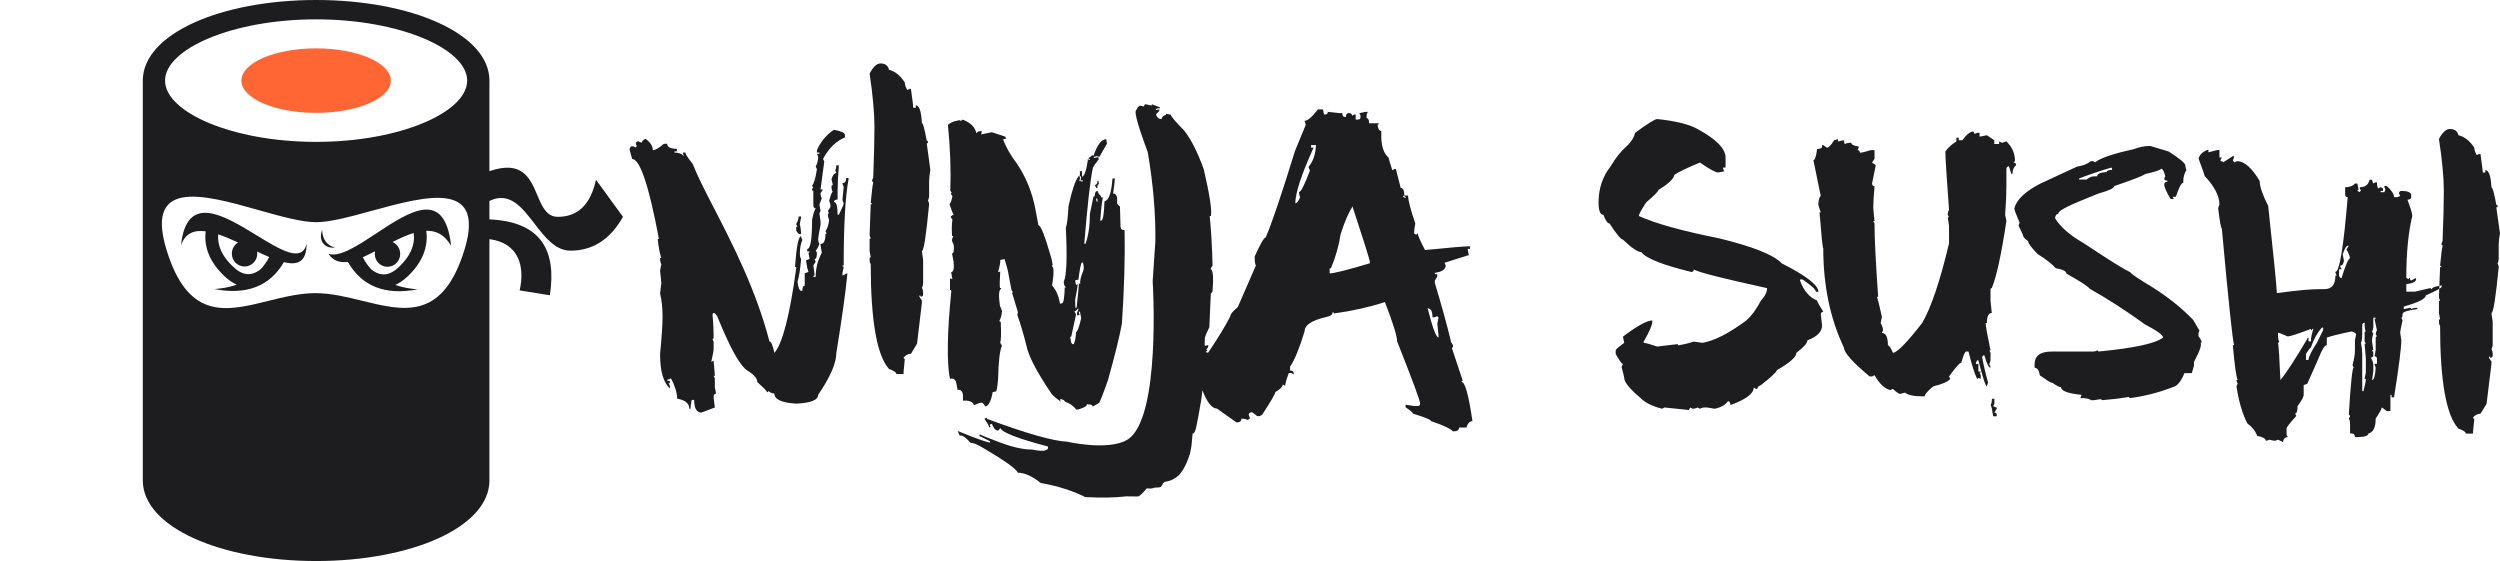 <svg width="254" height="57" viewBox="0 0 254 57" fill="none" xmlns="http://www.w3.org/2000/svg">
<path fill-rule="evenodd" clip-rule="evenodd" d="M54.593 19.831C53.872 18.126 53.07 16.232 49.726 17.391V8.19C49.726 3.438 41.788 0 32.117 0C22.446 0 14.508 3.438 14.508 8.19V48.81C14.508 53.562 22.446 57 32.117 57C41.788 57 49.726 53.562 49.726 48.81V24.296C52.709 24.692 53.353 27.059 52.795 29.506L55.865 29.998C56.554 25.509 55.041 22.524 49.726 22.291V20.419C51.768 19.426 53.017 21.049 54.297 22.712C55.347 24.077 56.418 25.468 57.965 25.468C60.227 25.468 62.004 24.322 63.296 22.029L60.55 18.262C60.011 20.773 58.719 22.029 56.673 22.029C55.523 22.029 55.076 20.972 54.593 19.831ZM36.811 30.563C35.246 30.178 33.636 29.783 32.052 29.783C30.442 29.783 28.816 30.186 27.24 30.577C23.125 31.599 19.352 32.535 17.11 25.981C14.375 17.986 20.619 19.748 26.311 21.355C28.52 21.978 30.646 22.578 32.133 22.575C33.561 22.573 35.612 22.011 37.757 21.423L37.757 21.423C43.401 19.877 49.693 18.153 46.995 25.981C44.743 32.511 40.929 31.574 36.811 30.563ZM24.194 24.637C23.5 24.316 22.813 24.021 22.165 23.808C22.075 24.966 22.57 26.042 23.674 27.091C24.637 28.007 25.545 28.114 26.519 27.323C26.839 26.966 27.117 26.563 27.352 26.115C26.956 25.947 26.544 25.757 26.123 25.557C26.134 25.626 26.14 25.696 26.14 25.768C26.14 26.491 25.561 27.078 24.847 27.078C24.133 27.078 23.555 26.491 23.555 25.768C23.555 25.286 23.811 24.865 24.194 24.637ZM18.385 24.949C18.802 23.68 19.726 23.349 20.897 23.502C20.699 25.133 21.34 26.669 22.79 28.047C23.208 28.445 23.63 28.735 24.055 28.922C23.377 29.158 22.617 29.308 21.778 29.371C25.061 29.995 27.416 29.083 28.842 26.635C30.212 26.969 31.148 26.642 31.148 24.785C30.671 26.719 28.499 25.391 26.074 23.908C22.748 21.874 18.946 19.549 18.385 24.949ZM38.102 25.53C37.677 25.752 37.26 25.959 36.858 26.133C37.094 26.585 37.374 26.991 37.697 27.35C38.67 28.141 39.578 28.034 40.542 27.118C41.697 26.02 42.185 24.891 42.033 23.671C41.336 23.882 40.608 24.219 39.88 24.591C40.339 24.792 40.66 25.255 40.66 25.794C40.66 26.518 40.082 27.105 39.368 27.105C38.654 27.105 38.076 26.518 38.076 25.794C38.076 25.704 38.085 25.616 38.102 25.53ZM33.378 25.794C33.866 26.52 34.544 26.715 35.34 26.603C36.762 29.096 39.128 30.027 42.438 29.398C41.598 29.335 40.839 29.185 40.16 28.949C40.585 28.762 41.008 28.471 41.425 28.074C42.9 26.673 43.537 25.109 43.308 23.447C44.294 23.424 45.169 23.827 45.83 24.976C45.202 19.108 41.604 21.484 38.248 23.701C36.356 24.95 34.542 26.149 33.378 25.794ZM32.731 23.338C32.731 24.251 33.216 24.976 34.024 25.139C33.216 25.303 32.247 24.648 32.731 23.338ZM47.464 8.19C47.464 11.399 40.646 14.414 32.117 14.414C23.588 14.414 16.77 11.399 16.77 8.19C16.77 4.981 23.588 1.966 32.117 1.966C40.646 1.966 47.464 4.981 47.464 8.19Z" fill="#1D1D1F"/>
<ellipse cx="32.116" cy="8.19" rx="7.593" ry="3.276" fill="#FF6633"/>
<path fill-rule="evenodd" clip-rule="evenodd" d="M91.805 38.003H91.07C91.07 37.836 90.822 37.664 90.325 37.489C89.086 36.117 88.466 32.554 88.466 26.798C88.389 26.798 88.352 26.627 88.352 26.284C88.352 26.197 88.389 26.152 88.466 26.152L88.352 25.507V24.347C88.352 24.267 88.389 24.227 88.466 24.227C88.389 24.06 88.352 23.928 88.352 23.832L88.466 20.747H88.592C88.592 20.66 88.55 20.616 88.466 20.616C88.573 19.452 88.657 18.767 88.719 18.559C88.719 18.471 88.676 18.427 88.592 18.427C88.592 18.339 88.635 18.212 88.719 18.045C88.803 15.877 88.844 14.159 88.844 12.891C88.844 11.488 88.68 9.682 88.352 7.474C88.711 6.788 89.082 6.445 89.464 6.445C89.939 6.445 90.225 6.661 90.325 7.091C90.929 7.235 91.464 7.665 91.931 8.383C91.931 8.614 92.015 8.869 92.183 9.148L92.425 9.029H92.551C92.712 10.2 92.792 10.842 92.792 10.954H93.044V10.703C93.396 10.703 93.602 11.3 93.663 12.497C93.778 12.497 93.943 13.098 94.157 14.302C94.241 14.302 94.283 14.346 94.283 14.434C94.283 14.521 94.241 14.565 94.157 14.565L94.524 17.268C94.44 17.73 94.398 18.117 94.398 18.427V19.838C94.398 20.038 94.36 20.214 94.283 20.365C94.36 20.524 94.398 20.652 94.398 20.747C94.1 23.92 93.855 25.507 93.663 25.507L93.79 26.416V28.735C93.79 28.926 93.748 29.098 93.663 29.249C93.748 29.401 93.79 29.572 93.79 29.764V29.895C93.79 30.063 93.706 30.146 93.538 30.146C93.538 30.059 93.495 30.015 93.411 30.015V30.146L93.663 30.529V30.792L93.171 34.917L92.551 35.946C92.275 35.946 92.027 36.073 91.805 36.329C91.805 36.416 91.847 36.46 91.931 36.46L91.805 37.752V38.003ZM100.296 42.562C104.241 44.028 106.953 44.801 108.432 44.88C108.432 44.88 112.592 45.833 114.523 44.683C118.005 42.61 117.112 28.556 117.112 28.556L117.383 24.538C117.422 21.709 117.164 18.678 116.609 15.448L116.554 15.298C116.22 14.396 115.278 11.851 115.385 11.299C115.564 10.898 115.724 10.711 115.867 10.742L116.227 10.817C116.258 10.653 116.316 10.579 116.398 10.596L117.005 10.724L117.03 10.595L117.849 10.901L117.827 11.018C117.586 10.967 117.45 11.028 117.417 11.201L117.689 11.123L117.802 11.147L117.777 11.276L117.468 11.602C117.444 11.727 117.54 11.877 117.756 12.052L118.003 12.104C118.047 11.877 118.2 11.735 118.461 11.675L118.483 11.558L118.967 11.659C118.941 11.792 119.385 12.321 120.299 13.244C121.02 14.16 121.689 15.482 122.307 17.214C122.903 19.787 123.144 21.37 123.03 21.964L122.906 21.938C123.051 23.367 123.148 25.05 123.196 26.987C123.082 27.134 123.015 27.254 122.997 27.349C123.245 27.4 123.31 28.158 123.191 29.621L123.02 29.841L122.868 33.237C122.589 33.829 122.439 34.188 122.414 34.313L122.391 35.101L122.503 35.124L122.776 35.047L122.726 35.305L122.555 35.525C122.637 35.542 122.671 35.594 122.654 35.68C122.572 35.663 122.522 35.697 122.505 35.783L122.747 35.834C123.791 34.29 124.546 33.045 125.011 32.1C125.011 31.916 125.26 31.618 125.757 31.203L127.604 26.958C127.52 26.91 127.478 26.607 127.478 26.049C128.059 24.766 128.43 24.124 128.591 24.124C129.195 22.753 130.186 19.831 131.563 15.359L132.675 12.656C132.591 12.489 132.549 12.361 132.549 12.274C132.855 12.274 133.306 11.887 133.903 11.114H134.408L134.523 11.628H134.649C134.817 11.628 134.901 11.54 134.901 11.364L136.129 11.496H136.381C136.381 11.752 136.462 11.879 136.623 11.879H136.749C136.749 11.623 136.833 11.496 137.002 11.496H137.127C137.288 11.52 137.369 11.607 137.369 11.759L137.621 11.628H137.736V12.142H137.988C138.149 12.142 138.229 12.054 138.229 11.879V11.759L138.114 11.496L138.734 11.364H138.975L138.849 11.628V12.011C139.017 12.011 139.101 12.182 139.101 12.525H140.088C140.088 12.612 140.046 12.656 139.962 12.656C140 13.087 140.126 13.302 140.34 13.302V14.067C140.386 14.984 140.631 15.63 141.075 16.004C141.075 16.044 141.201 16.475 141.453 17.296L141.694 17.164H141.821L142.314 19.101C142.558 19.101 142.681 19.356 142.681 19.867C142.597 19.867 142.555 19.911 142.555 19.998L142.807 20.13V19.998C142.723 19.998 142.681 19.955 142.681 19.867H143.06C143.067 20.353 143.312 21.298 143.794 22.701C143.71 23.171 143.668 23.514 143.668 23.729L143.92 23.861C143.92 23.773 143.962 23.729 144.046 23.729C144.046 23.905 144.291 24.462 144.781 25.403C147.328 25.148 148.854 25.021 149.359 25.021V25.284H149.106L149.232 25.918L146.766 26.695L146.881 26.958C146.881 27.364 146.514 27.619 145.779 27.723V27.855H146.02V28.118L145.779 28.501V28.752C146.437 30.928 146.972 32.861 147.385 34.551C147.385 34.687 147.466 34.858 147.626 35.066V35.197C147.626 35.285 147.584 35.328 147.5 35.328L148.613 38.677C148.537 38.677 148.498 38.721 148.498 38.808C148.85 38.808 149.218 40.136 149.6 42.79C149.324 42.79 149.122 43.005 148.992 43.436H148.246C148.246 43.699 148.039 43.831 147.626 43.831C147.336 43.536 146.594 43.189 145.4 42.79C145.4 42.655 144.784 42.4 143.553 42.025C143.553 41.929 143.304 41.714 142.807 41.38V41.116L143.668 41.248H144.046C144.207 41.248 144.287 41.164 144.287 40.996C144.287 40.725 143.507 38.621 141.947 34.683C141.947 34.156 141.533 32.825 140.707 30.689C139.124 31.207 137.395 31.594 135.521 31.849C135.521 31.761 135.479 31.717 135.395 31.717C135.395 31.972 135.147 32.143 134.649 32.231C133.249 32.566 132.549 33.041 132.549 33.654C132.029 35.377 131.536 36.576 131.069 37.254V37.648C131.314 37.648 131.436 37.732 131.436 37.9V38.031L131.195 37.9H130.943C130.698 38.569 130.576 38.999 130.576 39.191L130.323 39.06C130.323 39.283 130.075 39.542 129.577 39.837C129.577 39.996 129.126 40.77 128.224 42.157L127.971 42.276H127.73L127.237 41.894H127.111C126.95 41.918 126.87 42.005 126.87 42.157C126.946 42.316 126.984 42.443 126.984 42.539L126.744 42.671C126.636 42.583 126.43 42.539 126.124 42.539C126.124 42.794 125.959 42.922 125.631 42.922L123.646 41.511C123.138 41.511 122.643 40.891 122.161 39.651C122.12 40.213 121.99 41.064 121.77 42.204L121.575 43.211C121.463 43.798 121.327 44.074 121.17 44.042L121.049 45.333L120.905 46.084C120.462 47.487 119.919 48.337 119.277 48.633C119.107 48.772 118.8 48.877 118.363 48.951L118.353 48.954L118.343 48.958L118.335 48.961L118.32 48.967L118.31 48.97C118.127 49.127 118.112 49.178 118.094 49.235C118.078 49.285 118.061 49.34 117.931 49.476C117.836 49.519 117.619 49.541 117.285 49.545V49.548C117.082 49.641 116.824 49.664 116.512 49.616C116.137 50.074 115.848 50.351 115.645 50.443L114.423 50.429C113.31 50.565 111.925 50.591 110.268 50.506C108.993 49.861 107.484 49.383 105.738 49.068C104.87 48.378 104.097 48.031 103.418 48.029C103.255 47.642 102.094 46.812 99.935 45.537C99.215 45.118 98.781 44.942 98.634 45.01C98.091 44.414 97.713 44.165 97.503 44.261L97.305 43.79C99.365 44.632 100.472 45.017 100.625 44.946L100.575 44.826L99.541 44.307L99.494 44.197L99.61 44.144C99.632 44.196 100.288 44.463 101.579 44.947C102.869 45.43 103.958 45.673 104.845 45.676C105.564 45.817 106.026 45.84 106.229 45.747L106.344 45.694C106.47 45.637 106.511 45.526 106.468 45.363C103.433 44.568 101.82 43.945 101.629 43.493L101.459 43.714C101.229 43.82 100.997 43.6 100.766 43.052L100.546 43.153L100.643 43.383L100.527 43.436C100.392 43.115 100.221 42.819 100.014 42.548L100.245 42.442L100.296 42.562ZM122.59 36.065L122.595 36.058L122.588 36.057L122.582 36.056L122.585 36.059L122.587 36.062L122.59 36.065ZM78.674 39.982C78.674 40.58 79.416 40.923 80.9 41.01C82.384 40.939 83.126 40.64 83.126 40.114C84.358 38.304 84.973 36.885 84.973 35.857C85.555 32.277 85.926 29.615 86.086 27.869V27.749L85.594 28V27.749L85.719 27.104C85.635 27.104 85.594 27.059 85.594 26.972H85.719C85.719 22.898 85.884 19.976 86.213 18.206V18.087H85.972C85.972 18.43 85.846 18.601 85.594 18.601C85.594 18.689 85.635 18.816 85.719 18.984L85.594 20.275C85.594 20.363 85.635 20.49 85.719 20.658C85.719 20.769 85.555 21.156 85.226 21.818H85.1C85.1 20.957 84.977 20.526 84.733 20.526C84.733 20.359 84.855 20.275 85.1 20.275V19.366C85.1 18.808 85.142 17.952 85.226 16.795H84.973C84.973 16.987 84.936 17.158 84.859 17.309L84.973 17.572C84.76 17.604 84.595 17.816 84.48 18.206L84.606 18.733C84.606 18.813 84.564 18.852 84.48 18.852C84.48 19.171 84.522 19.386 84.606 19.498C84.522 19.498 84.4 19.8 84.239 20.407C84.323 20.55 84.366 20.722 84.366 20.921V21.041L84.113 21.435L84.239 21.686H84.113C84.113 21.973 84.155 22.189 84.239 22.332C84.186 22.826 84.063 23.212 83.872 23.492L83.987 23.755H83.872C83.872 24.44 83.704 24.783 83.367 24.783V24.915L83.493 25.68C83.081 26.453 82.874 27.27 82.874 28.131H82.633C82.633 28.044 82.675 28 82.759 28C82.759 27.785 82.717 27.442 82.633 26.972L82.874 26.589L82.759 26.326C82.92 26.326 83 26.111 83 25.68L82.874 25.429C82.958 25.429 83.085 25.214 83.253 24.783C83.168 24.632 83.126 24.46 83.126 24.269C83.126 24.157 83.207 23.683 83.367 22.846V22.464L83.253 21.686L83.367 21.435L83.253 20.789L83.493 20.144C83.409 19.992 83.367 19.821 83.367 19.63L83.62 19.247H83.367L83.746 16.413L83.62 16.15C84.186 15.074 84.928 14.344 85.846 13.961V13.698C85.846 13.499 85.475 13.328 84.733 13.184C83.968 13.686 83.39 14.376 83 15.253V15.504H83.253V15.635H83L83.126 15.899C83.126 16.265 83.042 16.608 82.874 16.927L83 17.178C82.862 18.103 82.698 18.661 82.507 18.852L82.633 19.115C82.549 19.115 82.507 19.159 82.507 19.247V19.366H82.633V20.789C82.633 21.044 82.713 21.172 82.874 21.172C82.744 21.364 82.621 21.75 82.507 22.332C82.507 24.309 82.342 25.298 82.013 25.298V25.549H82.254C82.254 25.637 82.216 25.68 82.14 25.68L82.254 26.326C82.17 26.326 82.048 26.37 81.887 26.458C81.971 27.047 82.055 27.434 82.14 27.617C81.979 27.705 81.853 27.749 81.761 27.749V29.029C81.6 29.029 81.52 29.2 81.52 29.543H81.394C81.233 29.543 81.111 29.244 81.026 28.646C81.187 28.096 81.309 27.323 81.394 26.326C81.309 26.175 81.267 26.003 81.267 25.812C81.267 25.206 81.352 24.732 81.52 24.389C81.436 24.23 81.394 24.102 81.394 24.006C81.126 24.006 80.92 25.038 80.774 27.104C80.858 27.104 80.9 27.143 80.9 27.223C80.242 32.046 79.501 34.924 78.674 35.857C78.522 35.083 78.357 34.696 78.181 34.696C76.792 29.391 74.413 24.778 72.554 21.174L72.554 21.174L72.554 21.174L72.554 21.174C71.648 19.418 70.866 17.901 70.382 16.66C69.885 16.038 69.636 15.651 69.636 15.5H69.395V15.631L69.51 15.895C69.296 15.631 68.967 15.5 68.523 15.5V15.38H68.775V15.117C68.117 15.117 67.789 14.945 67.789 14.603L67.442 14.615C66.937 15.046 66.566 15.261 66.328 15.261C66.328 14.847 66.08 14.459 65.583 14.101C65.338 14.229 65.215 14.356 65.215 14.484C65.124 14.484 64.998 14.44 64.837 14.352C64.699 14.352 64.619 14.44 64.596 14.615L64.722 14.867C64.638 14.867 64.596 14.91 64.596 14.998L64.344 14.867H64.229C64.084 14.867 63.999 14.954 63.977 15.129V15.261L64.229 16.158C65.024 16.158 65.931 18.864 66.948 24.278H66.822C66.906 25.106 67.028 25.748 67.189 26.203H67.063C67.063 26.489 67.105 26.704 67.189 26.849L67.063 27.494C67.147 28.243 67.189 28.674 67.189 28.785C67.105 29.391 67.063 29.734 67.063 29.814C67.231 30.499 67.316 31.293 67.316 32.193C67.316 32.959 67.231 34.227 67.063 35.996C67.063 37.695 67.396 38.854 68.061 39.476V39.213L67.935 38.95C68.019 38.95 68.061 38.91 68.061 38.83V38.699H67.809V38.567C67.893 38.567 68.015 38.523 68.176 38.436C68.589 39.241 68.796 39.931 68.796 40.504C69.622 40.648 70.034 40.99 70.034 41.533H70.161C70.161 41.27 70.199 40.971 70.276 40.636H70.528C70.528 41.489 70.777 41.916 71.274 41.916L72.628 41.401C72.544 40.787 72.502 40.445 72.502 40.373C72.502 40.118 72.586 39.99 72.754 39.99L72.628 39.344V38.436L72.502 38.185H72.628C72.628 38.041 72.586 37.527 72.502 36.642L72.261 36.762C72.421 36.076 72.502 35.649 72.502 35.482V34.705L72.387 34.442C72.463 34.442 72.502 34.378 72.502 34.25C72.502 33.405 72.463 32.656 72.387 32.002C72.438 31.689 72.598 31.73 72.868 32.125C74.169 35.354 75.198 37.2 75.955 37.662C76.613 38.069 76.942 38.455 76.942 38.822C77.599 39.404 77.929 39.747 77.929 39.851C78.013 39.851 78.055 39.807 78.055 39.719C78.261 39.894 78.468 39.982 78.674 39.982ZM111.026 41.308C110.994 41.139 110.79 41.063 110.413 41.082C110.448 41.265 110.106 41.452 109.39 41.643C109.053 41.235 108.66 40.96 108.21 40.817C108.19 40.712 108.057 40.621 107.811 40.547L107.71 40.568L107.754 40.801C107.129 40.327 106.808 40.038 106.788 39.932C105.315 37.755 104.48 36.147 104.285 35.109C104.001 33.979 103.692 32.935 103.357 31.977L103.426 31.732L102.816 29.723L102.927 29.7L102.772 29.49L102.384 27.435L102.069 26.323L101.622 26.415C101.657 26.598 101.582 27.005 101.399 27.637L101.622 27.592C101.566 28.49 101.558 29.046 101.599 29.258C101.666 29.244 101.708 29.275 101.722 29.353C101.485 29.402 101.44 29.964 101.587 31.041L101.806 31.591C101.768 32.024 101.68 32.357 101.541 32.591C101.555 32.668 101.6 32.7 101.675 32.684C101.73 33.803 101.714 34.517 101.625 34.829C101.719 34.956 101.774 35.062 101.791 35.147C101.572 35.632 101.444 36.761 101.406 38.536C101.333 39.344 101.258 39.755 101.184 39.77L100.859 39.836C100.699 40.742 100.449 41.229 100.111 41.298C99.945 41.017 99.808 40.887 99.7 40.91L99.476 40.955L98.947 41.174C98.883 40.835 98.512 40.676 97.834 40.698L97.838 40.103C97.766 39.722 97.585 39.561 97.293 39.62L97.163 38.932C97.093 38.557 96.874 38.408 96.509 38.483C96.184 36.761 96.232 33.788 96.654 29.566C96.639 29.488 96.594 29.457 96.52 29.472L96.518 28.285L96.764 28.356L96.634 27.667C96.884 27.616 96.966 27.243 96.877 26.55L96.727 25.756C96.896 25.721 96.955 25.434 96.903 24.895L96.713 24.45C96.738 24.21 96.788 24.083 96.862 24.067C96.848 23.989 96.803 23.958 96.729 23.973C96.685 23.33 96.697 22.777 96.765 22.316C96.663 22.183 96.603 22.074 96.587 21.99C96.716 21.89 96.818 21.832 96.892 21.817C96.782 21.642 96.639 21.275 96.464 20.717C96.558 20.697 96.661 20.438 96.77 19.939C96.668 19.806 96.61 19.701 96.595 19.623L96.707 19.6L96.551 19.39C96.627 17.365 96.547 15.13 96.311 12.685C96.547 12.483 96.825 12.349 97.143 12.284L97.468 12.217C97.543 12.202 97.588 12.233 97.602 12.311L97.804 12.149C98.617 12.466 99.08 12.925 99.192 13.525L99.394 13.363L99.719 13.296L99.742 13.413L99.681 13.656L100.769 13.434L102.108 13.874L102.252 14.076L101.926 14.143L101.948 14.259C102.248 15.026 102.697 15.803 103.296 16.59C104.239 17.973 104.876 19.541 105.205 21.292L105.507 22.892C105.73 22.846 106.173 23.98 106.834 26.293L106.942 26.866C106.957 26.943 106.927 26.989 106.852 27.004L107.006 27.204C107.072 27.557 107.035 28.159 106.892 29.009C107.277 29.444 107.53 29.983 107.651 30.625L107.695 30.858L107.908 30.814C108.057 30.784 108.147 30.252 108.177 29.22L108.289 29.197L108.134 28.986L108.069 28.647C108.367 28.022 108.44 26.189 108.289 23.147C108.416 22.776 108.504 22.05 108.554 20.97C108.892 19.404 109.231 18.385 109.571 17.912L109.683 17.889L109.727 18.123L109.657 18.367L109.903 18.438L110.014 18.416L109.993 18.299L109.769 18.345L109.839 18.1L109.817 17.983C109.802 17.905 109.758 17.874 109.683 17.889C109.732 17.74 109.741 17.581 109.709 17.412L109.922 17.367L109.928 17.96C110.166 17.911 110.364 17.358 110.523 16.298L110.501 16.182L110.737 16.255L110.715 16.138C110.64 16.154 110.595 16.122 110.58 16.045C110.696 16.021 110.831 15.917 110.986 15.731C110.999 15.801 111.04 15.83 111.108 15.816C111.451 14.799 111.839 14.247 112.273 14.158L112.385 14.135L112.47 14.591L111.7 15.936L111.465 15.863L111.129 15.932L111.151 16.049L111.588 15.959L111.632 16.192C111.206 16.727 111.001 17.044 111.02 17.142C110.775 18.271 110.491 20.779 110.169 24.665L110.19 24.781L110.292 24.761C110.58 23.976 110.729 22.955 110.739 21.699L111.098 19.965L111.222 19.939C111.235 19.62 111.3 19.45 111.416 19.426L111.527 19.403C111.563 19.593 111.674 19.769 111.859 19.929L111.886 20.075C111.936 20.045 111.979 20.026 112.016 20.019L112.038 20.135C111.927 20.744 111.843 21.51 111.784 22.431L111.896 22.408C112.066 22.374 112.171 21.721 112.214 20.451C112.654 20.361 112.924 19.594 113.025 18.151L113.249 18.105C113.279 18.268 113.227 18.792 113.091 19.678C113.274 19.64 113.411 19.769 113.502 20.066L113.499 20.661C113.616 20.872 113.712 20.97 113.786 20.954L113.848 23.076C113.892 23.308 114.022 23.403 114.239 23.359L114.259 23.464C114.312 26.174 114.222 29.312 113.987 32.881C113.744 34.207 113.271 36.122 112.568 38.627C112.027 40.161 111.719 40.935 111.645 40.95L111.026 41.308ZM111.419 20.493L111.358 20.166C111.396 20.166 111.436 20.169 111.475 20.175L111.531 20.47L111.419 20.493ZM111.394 19.118L111.506 19.095C111.463 18.87 111.514 18.742 111.656 18.713L111.59 18.363L111.488 18.384C111.533 18.617 111.443 18.757 111.219 18.802C111.321 18.936 111.38 19.041 111.394 19.118ZM81.258 23.79H81.384C81.384 23.439 81.342 23.096 81.258 22.761L81.384 22.116V21.996H81.143C81.143 22.227 81.059 22.483 80.891 22.761L81.017 23.025C80.933 23.025 80.891 23.068 80.891 23.156V23.407C81.021 23.662 81.143 23.79 81.258 23.79ZM131.602 20.67C131.778 20.63 131.942 20.415 132.095 20.024C132.018 19.873 131.981 19.701 131.981 19.51C132.172 19.51 132.543 18.78 133.093 17.322L132.967 17.058V16.927C133.418 16.393 133.663 15.664 133.701 14.738H133.208V15.002H133.461C132.221 17.736 131.602 19.625 131.602 20.67ZM109.323 33.745C109.324 34.163 109.25 34.57 109.1 34.967C108.971 34.994 108.883 34.935 108.834 34.791L108.727 34.219L108.838 34.196L109.325 31.962C109.31 31.885 109.252 31.78 109.149 31.647C109.265 31.623 109.395 31.515 109.542 31.324L109.565 31.44L109.415 31.823L109.459 32.056L109.672 32.013L109.608 31.673L109.72 31.651L109.848 32.328C109.64 33.243 109.465 33.716 109.323 33.745ZM135.094 27.777C135.514 27.777 136.876 27.434 139.178 26.748V26.617C139.178 26.433 138.601 24.588 137.446 21.08V20.961C137.056 21.495 136.643 22.439 136.207 23.795C136.023 24.983 135.694 26.138 135.22 27.262H135.094V27.777ZM146.16 34.158V34.29C145.915 34.29 145.544 33.301 145.047 31.324C145.376 31.324 145.54 31.627 145.54 32.233H145.793L146.034 32.102C146.034 32.189 146.076 32.233 146.16 32.233L146.034 32.879C146.118 33.628 146.16 34.055 146.16 34.158ZM109.757 28.843C109.703 28.554 109.807 28.1 110.07 27.481C110.121 27.339 110.122 27.14 110.074 26.886L110.033 26.664L109.921 26.687C109.826 26.707 109.709 27.28 109.57 28.409L109.234 28.478L109.32 28.933L109.432 28.91L109.488 28.868C109.484 29.119 109.399 29.651 109.234 30.465L109.252 31.177L109.272 31.283L109.384 31.259C109.549 29.708 109.626 28.904 109.615 28.847L109.603 28.783L109.636 28.759C109.649 28.828 109.689 28.857 109.757 28.843Z" fill="#1D1D1F"/>
<path fill-rule="evenodd" clip-rule="evenodd" d="M171.596 41.658L169.107 41.4L168.866 41.529C167.851 41.272 167.106 40.892 166.631 40.392C165.555 39.492 165.018 38.82 165.018 38.375C165.018 38.297 164.933 37.957 164.764 37.355V37.237L164.891 36.979C164.783 36.979 164.538 36.643 164.154 35.971V35.595C164.154 35.509 164.441 35.255 165.018 34.833L164.891 34.2C166.342 33.105 167.337 32.558 167.874 32.558V32.687C167.874 33.023 167.583 33.696 166.999 34.704V34.833C167.176 34.833 167.633 34.958 168.37 35.208L170.478 34.962V35.091C171.031 35.005 171.569 34.876 172.091 34.704L172.955 34.833C174.153 34.638 175.643 33.879 177.425 32.558C177.932 32.128 178.428 31.456 178.911 30.541C179.326 30.095 179.533 29.673 179.533 29.274C174.933 28.266 172.452 27.632 172.091 27.375C172.091 27.546 172.006 27.632 171.838 27.632C168.927 26.921 167.233 26.249 166.757 25.615C166.404 25.615 165.782 25.194 164.891 24.349C164.676 24.325 164.223 23.778 163.531 22.707C163.332 22.707 163.125 22.414 162.909 21.827C162.579 21.827 162.414 21.405 162.414 20.561C162.414 19.154 162.825 17.93 163.646 16.89C164.146 16.03 164.726 15.315 165.386 14.744C165.778 14.346 166.027 13.927 166.135 13.489C167.402 12.559 168.148 12.094 168.37 12.094C170.236 12.289 171.6 12.625 172.46 13.102C174.364 14.134 175.317 15.104 175.317 16.01V17.019H175.063V17.148L175.19 17.406L174.568 17.524C174.299 17.524 173.681 17.188 172.713 16.515C171.284 17.109 170.417 17.531 170.109 17.782C170.041 18.18 169.503 18.685 168.497 19.294C168.497 19.435 168.082 19.857 167.253 20.561C166.753 21.327 166.504 21.788 166.504 21.945C168.163 22.703 170.893 23.461 174.694 24.22C178.136 25.064 180.244 25.909 181.02 26.753C183.508 28.012 184.752 28.977 184.752 29.649H184.499C184.499 29.43 184.046 29.012 183.139 28.394H182.886V28.512C183.262 29.544 183.842 30.22 184.625 30.541C184.625 30.65 184.833 31.029 185.248 31.678C185.078 31.702 184.994 31.784 184.994 31.925L185.121 33.062C185.121 33.704 184.625 34.208 183.635 34.575C183.635 34.849 183.262 35.271 182.517 35.842C182.517 36.264 181.853 36.854 180.524 37.613C180.524 37.776 179.986 38.281 178.911 39.125C178.666 39.227 178.542 39.356 178.542 39.512H178.416L178.174 39.384C178.174 39.993 177.387 40.584 175.812 41.154C175.812 40.896 175.728 40.767 175.559 40.767C175.29 41.15 174.837 41.404 174.2 41.529L173.451 41.4H173.208C173.024 41.4 172.859 41.443 172.713 41.529L172.46 41.4C172.314 41.486 172.149 41.529 171.965 41.529L171.722 41.4L171.596 41.658ZM195.544 40.266H195.29C194.438 40.266 193.858 40.141 193.55 39.891L193.055 40.02C192.925 40.02 192.679 39.852 192.318 39.516L192.064 39.633C191.489 39.5 190.951 38.996 190.452 38.12L190.198 38.249H189.956C188.22 36.795 187.353 35.826 187.353 35.341C185.947 32.385 185.244 29.016 185.244 25.232C185.183 25.232 185.056 24.012 184.864 21.573H184.991C184.822 21.142 184.738 20.85 184.738 20.693C184.799 20.185 184.883 19.931 184.991 19.931L184.242 16.272C184.395 16.272 184.522 15.893 184.622 15.134C184.952 15.134 185.118 15.048 185.118 14.877V14.747H185.244L185.613 15.006C185.79 15.006 186.035 14.752 186.35 14.243C186.442 14.243 186.569 14.2 186.73 14.114V14.372L187.353 14.243C187.353 14.501 187.391 14.63 187.468 14.63C187.583 14.544 187.791 14.501 188.09 14.501C188.09 14.696 188.339 14.821 188.839 14.877V15.006L188.712 15.252C188.881 15.252 188.965 15.338 188.965 15.509H189.081C189.165 15.509 189.499 15.424 190.083 15.252H190.452V16.143L190.198 16.518L190.578 16.776L190.198 18.665C190.229 18.836 190.313 18.922 190.452 18.922C190.367 19.907 190.325 20.623 190.325 21.068V21.197L190.452 22.452H190.325L190.452 22.71V22.839C190.452 24.192 190.574 26.631 190.82 30.157H190.694C190.778 30.353 190.947 31.029 191.201 32.186L191.074 32.819C191.235 33.093 191.315 33.343 191.315 33.57L191.201 33.828C191.608 33.828 191.811 34.25 191.811 35.094C191.949 35.094 192.118 35.344 192.318 35.845C192.725 35.845 193.716 34.836 195.29 32.819C196.204 31.248 197.114 28.55 198.021 24.728V22.956L197.894 22.077H198.021L197.894 21.83C197.894 21.636 197.936 21.463 198.021 21.315C197.775 18.015 197.652 16.038 197.652 15.381C197.951 14.974 198.324 14.638 198.77 14.372V13.997H199.011V14.243H199.38C199.803 13.657 200.175 13.363 200.497 13.363L200.624 13.61L200.878 13.492H201.12V13.867H201.246L201.869 13.739L202.617 14.243V14.63H203.112V14.372C203.274 14.458 203.397 14.501 203.481 14.501C203.643 14.415 203.766 14.372 203.85 14.372C204.434 14.919 204.725 15.592 204.725 16.389C204.641 16.389 204.598 16.432 204.598 16.518C204.76 16.549 204.841 16.635 204.841 16.776C204.595 16.972 204.472 17.265 204.472 17.656H204.345L204.104 16.893C203.934 16.924 203.85 17.01 203.85 17.151V18.922C203.85 19.72 203.808 20.689 203.723 21.83L203.85 22.452C203.336 25.861 202.84 28.136 202.364 29.278C202.279 29.278 202.237 29.321 202.237 29.407V30.544L202.364 31.799C202.033 31.799 201.869 32.139 201.869 32.819H201.742C201.742 33.093 201.907 34.019 202.237 35.599H202.11L202.237 35.845V36.478C202.237 36.666 202.195 36.834 202.11 36.983C202.195 37.147 202.237 37.272 202.237 37.358C202.053 37.358 201.846 36.939 201.615 36.103H201.5C201.5 36.181 201.458 36.22 201.373 36.22C201.534 37.112 201.742 37.999 201.995 38.882C201.91 39.047 201.869 39.172 201.869 39.258C201.738 39.258 201.45 38.374 201.004 36.608H200.878L200.751 36.853V36.983H201.004V37.745H201.246C201.246 37.831 201.204 37.874 201.12 37.874L201.246 38.12V38.495L201.004 38.378C201.004 38.456 200.962 38.495 200.878 38.495C200.624 37.995 200.333 37.069 200.002 35.716H199.76C199.645 35.716 199.48 36.095 199.265 36.853C199.104 36.853 198.689 37.319 198.021 38.249L198.147 38.495C197.925 38.776 197.345 39.031 196.408 39.258C195.831 39.743 195.544 40.079 195.544 40.266ZM202.872 42.29H202.504C202.419 41.672 202.334 41.293 202.25 41.152C202.334 41.012 202.377 40.801 202.377 40.52H202.63V41.023L202.504 41.27C202.665 41.356 202.788 41.398 202.872 41.398V41.528L202.63 41.903C202.791 41.934 202.872 42.021 202.872 42.161V42.29ZM231.946 44.916L231.451 44.67C231.29 44.748 231.163 44.787 231.071 44.787L230.575 44.67C230.414 44.748 230.291 44.787 230.207 44.787C230.207 44.569 229.915 44.401 229.331 44.283C229.147 43.79 228.816 43.372 228.34 43.028C227.849 42.121 227.476 40.858 227.223 39.24L227.349 38.982C227.265 38.818 227.223 38.693 227.223 38.607H227.349C227.203 38.333 227.038 37.153 226.854 35.065H226.981C226.827 34.557 226.413 30.601 225.736 23.197C225.652 23.197 225.529 22.521 225.368 21.168C225.368 21.082 225.41 20.957 225.495 20.793C225.495 19.918 224.995 18.948 223.997 17.885C223.997 17.829 223.79 17.239 223.375 16.113C223.467 15.738 223.759 15.445 224.25 15.234H224.377V15.48C224.961 15.316 225.291 15.234 225.368 15.234H225.495V15.996H225.736L225.61 16.242V16.372C225.779 16.372 225.863 16.415 225.863 16.501L226.854 15.867H226.981V15.996C226.896 16.152 226.854 16.277 226.854 16.372C226.939 16.372 226.981 16.415 226.981 16.501C227.142 16.415 227.265 16.372 227.349 16.372C228.071 16.419 228.816 17.091 229.584 18.389C229.584 18.944 229.872 19.788 230.449 20.922C231.032 26.324 231.324 29.272 231.324 29.765H231.451C233.332 29.506 234.738 29.377 235.667 29.377H236.163C236.908 29.377 237.28 28.916 237.28 27.994H237.407L237.28 27.735V27.618C237.695 27.618 238.11 25.089 238.525 20.03C238.355 20.03 238.271 19.948 238.271 19.784V19.022C238.716 19.022 239.047 18.897 239.262 18.647H239.515L239.631 19.28C239.553 19.28 239.515 19.319 239.515 19.397L239.757 19.526C239.757 19.44 239.799 19.397 239.884 19.397L239.757 19.151V19.022C240.302 19.022 240.633 18.768 240.748 18.26H241.001C241.001 18.353 241.044 18.483 241.128 18.647L241.37 18.518H241.497C241.497 18.799 241.539 19.01 241.624 19.151L241.865 19.022C242.035 19.046 242.119 19.132 242.119 19.28V19.397H241.865V19.526H242.246L242.361 19.28C242.284 19.115 242.246 18.987 242.246 18.893H242.487C242.987 19.338 243.236 19.718 243.236 20.03H243.605L243.858 19.901L243.732 19.655C243.755 19.483 243.836 19.397 243.973 19.397C244.588 19.397 244.922 19.526 244.976 19.784V20.03C244.976 20.203 244.849 20.288 244.596 20.288C244.926 21.164 245.091 21.711 245.091 21.93C244.684 23.604 244.481 25.707 244.481 28.24L244.722 28.369C244.722 28.283 244.764 28.24 244.849 28.24C244.849 28.412 244.891 28.497 244.976 28.497L245.471 28.24V28.369C245.471 28.619 245.141 28.787 244.481 28.873V29.635H245.345L246.958 29.26C246.958 29.339 247 29.377 247.084 29.377C247.084 29.213 247.414 29.088 248.075 29.002V29.131C248.075 29.241 247.537 29.534 246.462 30.011C246.462 30.347 245.717 30.726 244.227 31.148V31.406L244.849 31.277C244.934 31.277 244.976 31.32 244.976 31.406C245.137 31.32 245.26 31.277 245.345 31.277H245.598V31.406C244.6 31.531 244.1 31.699 244.1 31.91C244.1 32.161 244.058 32.286 243.973 32.286L244.1 32.544C243.939 33.255 243.858 33.673 243.858 33.798L243.973 34.561C243.973 35.335 243.728 37.27 243.236 40.366H242.983V40.12H242.868V41.761H242.487L241.992 41.386C241.992 41.527 241.785 41.906 241.37 42.524C241.37 43.423 241.124 43.927 240.633 44.037C240.633 44.287 240.218 44.412 239.388 44.412H239.262C239.262 44.162 239.139 44.037 238.893 44.037H238.766V43.028C238.766 42.833 238.724 42.665 238.639 42.524C238.639 42.438 238.682 42.395 238.766 42.395C238.766 42.223 238.724 42.136 238.639 42.136C238.832 38.939 238.997 37.34 239.135 37.34L239.02 37.082C239.181 36.503 239.262 35.999 239.262 35.569V34.561L239.388 33.928C239.189 33.764 239.023 33.682 238.893 33.682C237.672 33.932 236.842 34.139 236.404 34.303V35.065C236.19 35.065 235.902 35.53 235.541 36.461L234.423 38.982C234.262 39.068 234.139 39.111 234.054 39.111V40.12C234.054 40.323 233.847 40.702 233.432 41.257C233.432 41.757 233.348 42.008 233.179 42.008L233.305 42.266C232.645 42.985 232.315 43.407 232.315 43.533V44.166L232.442 44.412C232.165 44.412 232 44.58 231.946 44.916ZM237.902 28.248C238.294 26.974 238.582 26.298 238.766 26.219C238.682 25.883 238.559 25.59 238.397 25.34L238.639 24.965H238.524C238.386 24.965 238.217 25.258 238.017 25.844L238.144 26.478C238.105 26.814 237.982 26.982 237.775 26.982V27.11L237.902 27.358H237.648V27.99C237.679 28.163 237.764 28.248 237.902 28.248ZM241.002 38.607C241.202 38.607 241.324 38.184 241.37 37.339C241.293 37.176 241.256 37.051 241.256 36.964H241.497V36.461C241.497 36.288 241.416 36.202 241.256 36.202L241.37 35.569V34.314C241.37 34.228 241.413 34.185 241.497 34.185L241.37 33.927C241.37 33.841 241.413 33.716 241.497 33.552L241.256 32.414C241.332 32.414 241.37 32.371 241.37 32.285H241.129V33.177C241.129 33.364 241.086 33.532 241.002 33.681C241.002 33.767 241.044 33.81 241.129 33.81L241.002 34.431V34.689L241.129 35.569H241.002L241.129 35.827V36.073C241.129 36.245 241.044 36.331 240.875 36.331C241.044 36.605 241.129 36.859 241.129 37.093V37.715L241.002 38.607ZM240.128 39.736C240.29 39.103 240.37 38.723 240.37 38.598C240.37 38.513 240.328 38.469 240.244 38.469L240.37 37.836V36.452L240.244 34.927H240.37L240.244 34.681V33.801C240.244 33.715 240.286 33.672 240.37 33.672C240.286 33.563 240.244 33.266 240.244 32.781C240.082 32.813 240.002 32.899 240.002 33.039V33.919C240.002 34.404 239.959 34.701 239.875 34.81C239.959 35.264 240.002 35.643 240.002 35.948V39.736H240.128ZM234.542 36.569C234.542 36.295 234.83 35.709 235.406 34.81L236.028 33.543V33.285H235.902C235.426 33.825 235.053 34.501 234.784 35.314C234.73 35.314 234.565 35.525 234.289 35.948V36.569H234.542ZM231.687 38.606C232.179 38.058 233.089 36.666 234.417 34.43C234.417 34.352 234.46 34.313 234.544 34.313V34.688H234.786C234.786 34.336 234.871 33.914 235.04 33.422H234.913V33.551C234.828 33.551 234.786 33.508 234.786 33.422C233.427 33.93 232.643 34.184 232.436 34.184C231.875 33.934 231.545 33.809 231.445 33.809V34.184C231.445 34.371 231.484 34.54 231.56 34.688C231.56 34.774 231.522 34.817 231.445 34.817C231.522 35.2 231.603 36.463 231.687 38.606ZM251.264 44.055H250.527C250.527 43.891 250.278 43.722 249.778 43.55C248.534 42.206 247.912 38.711 247.912 33.066C247.835 33.066 247.797 32.898 247.797 32.562C247.797 32.476 247.835 32.433 247.912 32.433L247.797 31.8V30.662C247.797 30.584 247.835 30.545 247.912 30.545C247.835 30.381 247.797 30.251 247.797 30.157L247.912 27.132H248.039C248.039 27.046 247.997 27.003 247.912 27.003C248.02 25.862 248.104 25.189 248.165 24.986C248.165 24.899 248.123 24.857 248.039 24.857C248.039 24.771 248.081 24.645 248.165 24.482C248.25 22.355 248.292 20.67 248.292 19.427C248.292 18.051 248.127 16.28 247.797 14.114C248.158 13.442 248.53 13.105 248.914 13.105C249.391 13.105 249.678 13.317 249.778 13.739C250.385 13.88 250.923 14.302 251.391 15.006C251.391 15.232 251.476 15.482 251.645 15.756L251.887 15.639H252.013C252.175 16.788 252.256 17.418 252.256 17.527H252.509V17.281C252.862 17.281 253.069 17.867 253.131 19.04C253.246 19.04 253.412 19.63 253.626 20.811C253.711 20.811 253.753 20.854 253.753 20.94C253.753 21.026 253.711 21.069 253.626 21.069L253.995 23.719C253.91 24.173 253.868 24.552 253.868 24.857V26.24C253.868 26.436 253.829 26.608 253.753 26.757C253.829 26.913 253.868 27.038 253.868 27.132C253.569 30.243 253.323 31.8 253.131 31.8L253.258 32.691V34.965C253.258 35.153 253.215 35.321 253.131 35.47C253.215 35.619 253.258 35.786 253.258 35.974V36.103C253.258 36.268 253.173 36.35 253.004 36.35C253.004 36.264 252.962 36.221 252.877 36.221V36.35L253.131 36.725V36.983L252.636 41.029L252.013 42.037C251.737 42.037 251.488 42.162 251.264 42.413C251.264 42.499 251.307 42.541 251.391 42.541L251.264 43.809V44.055ZM211.234 18.13C212.384 17.695 213.463 17.331 214.472 17.039H214.582V17.253C214.221 17.273 214.041 17.348 214.041 17.478C213.393 17.518 213.068 17.665 213.068 17.916H212.748C212.507 17.916 212.257 18.025 211.996 18.243H211.234V18.13ZM223.577 34.814H223.687C223.687 34.657 223.58 34.436 223.366 34.151V33.824L223.467 33.599L222.825 32.498C221.635 31.273 220.266 30.174 218.715 29.202C217.212 28.297 216.457 27.783 216.45 27.661C215.856 27.403 214.272 26.416 211.699 24.703C210.289 23.893 209.32 23.049 208.792 22.172C208.826 21.879 208.933 21.733 209.113 21.733C209.113 21.243 211.315 20.45 213.187 19.668C214.269 19.369 214.81 19.114 214.81 18.903C216.674 18.27 217.717 17.866 217.937 17.689C219.02 17.444 219.561 17.26 219.561 17.138C219.721 17.138 219.865 17.396 219.992 17.913L219.882 18.127C219.882 18.277 219.989 18.352 220.202 18.352V18.464C219.989 18.464 219.882 18.573 219.882 18.791C219.955 19.158 220.172 19.634 220.533 20.219H220.854L220.744 19.995H221.065C221.379 19.042 221.632 18.566 221.826 18.566V18.352C221.826 17.991 221.933 17.624 222.147 17.25C222.073 17.121 222.037 16.974 222.037 16.811C222.003 16.56 221.429 16.084 220.313 15.383L218.479 14.832H218.368C217.874 14.832 217.336 14.944 216.755 15.168C214.73 15.604 213.434 16.042 212.865 16.485L212.645 16.373H212.435C212.067 16.665 211.599 16.849 211.031 16.924L207.252 18.678C205.695 19.495 204.83 20.339 204.656 21.209C204.656 21.318 204.837 21.794 205.198 22.637L205.087 22.862C205.087 22.923 205.231 23.25 205.519 23.841C205.519 24.039 205.699 24.26 206.06 24.505C206.06 24.716 206.383 25.154 207.032 25.821C207.841 26.317 208.452 26.794 208.866 27.249C209.588 27.378 209.949 27.562 209.949 27.8C211.365 28.59 212.157 29.103 212.324 29.341C214.148 30.368 216.019 31.575 217.937 32.964C219.16 33.603 219.772 34.045 219.772 34.29C219.03 34.895 216.835 35.371 213.187 35.718C213.187 35.644 213.15 35.606 213.076 35.606C212.949 35.681 212.805 35.718 212.645 35.718H208.435C207.286 35.718 206.711 36.157 206.711 37.034V37.361C206.985 37.361 207.165 37.62 207.252 38.136L207.894 38.575C208.202 38.792 208.418 38.902 208.546 38.902C208.953 39.194 209.24 39.34 209.408 39.34C209.408 39.715 210.093 39.973 211.462 40.116V40.218L211.352 40.442C211.94 40.442 212.301 40.514 212.435 40.657H212.755L213.407 40.554L213.617 40.657C214.653 40.568 215.551 40.46 216.313 40.33C216.313 40.405 216.35 40.442 216.424 40.442C217.847 40.266 219.287 39.898 220.744 39.34C221.205 39.232 221.603 38.755 221.937 37.912H222.688L222.909 37.147V36.81C222.909 36.64 223.798 35.297 223.577 34.814Z" fill="#1D1D1F"/>
</svg>
